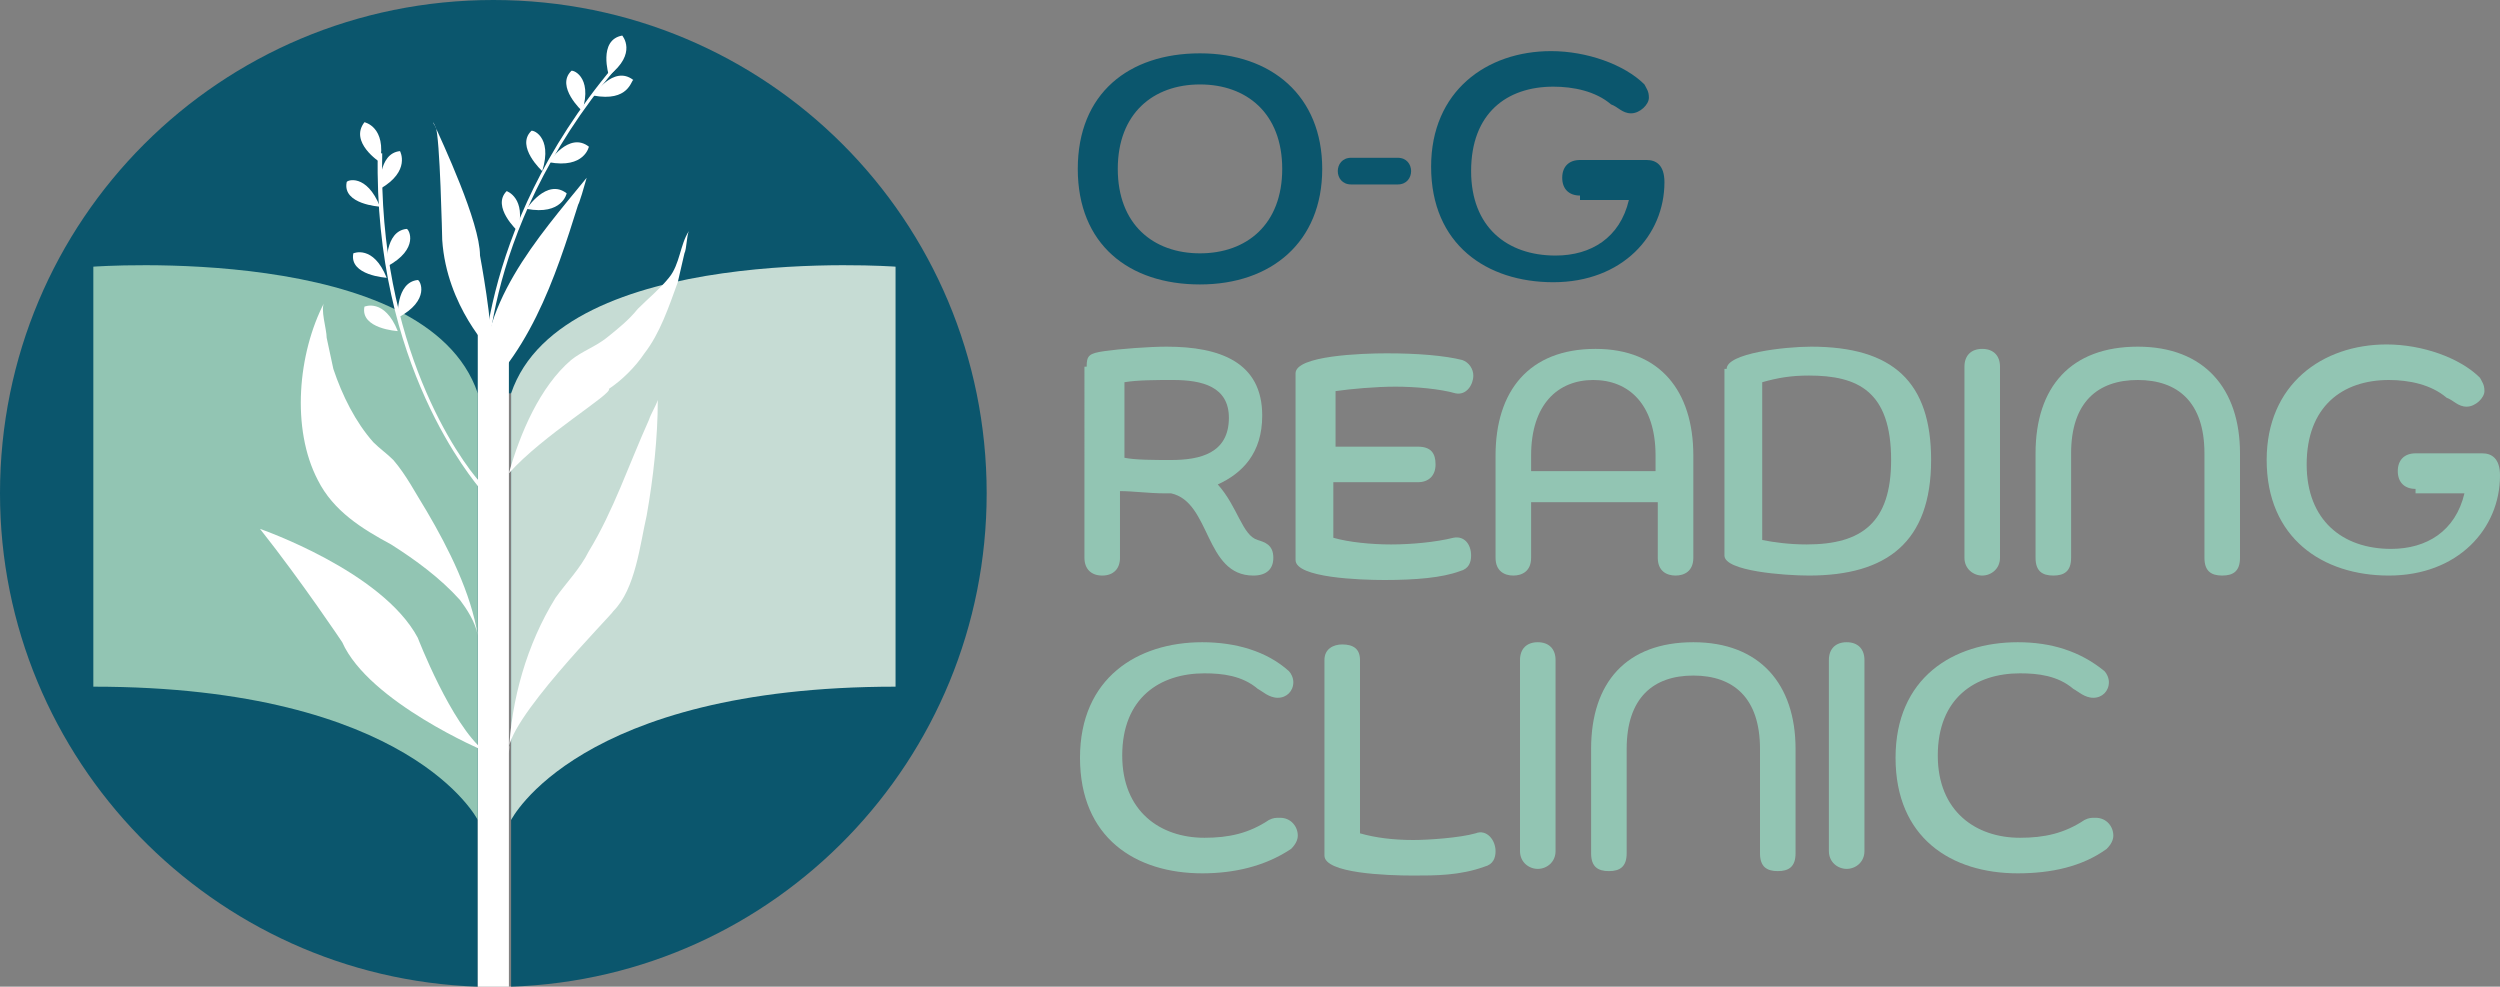 <?xml version="1.0" encoding="utf-8"?>
<!-- Generator: Adobe Illustrator 26.0.2, SVG Export Plug-In . SVG Version: 6.00 Build 0)  -->
<svg version="1.1" id="Layer_1" xmlns="http://www.w3.org/2000/svg" xmlns:xlink="http://www.w3.org/1999/xlink" x="0px" y="0px"
	 viewBox="0 0 112.5 44.4" style="enable-background:new 0 0 112.5 44.4;" xml:space="preserve">
<rect x="0" y="0" width="112.5" height="44.4" fill="#808080" stroke="none"/>
<style type="text/css">
	.st0{fill:#92C5B3;}
	.st1{fill:#0B566D;}
	.st2{fill:#FFFFFF;}
	.st3{fill:#C6DCD4;}
</style>
<path class="st0" d="M108.7,22c-0.5,0-0.8-0.3-0.8-0.8c0-0.5,0.3-0.8,0.8-0.8h3c0.4,0,0.8,0.2,0.8,1c0,2.4-1.9,4.5-5,4.5
	c-3,0-5.5-1.7-5.5-5.2c0-3.4,2.5-5.2,5.4-5.2c1.6,0,3.3,0.6,4.2,1.5c0.1,0.2,0.2,0.3,0.2,0.6c0,0.3-0.4,0.7-0.8,0.7
	c-0.4,0-0.6-0.3-0.9-0.4c-0.7-0.6-1.7-0.8-2.6-0.8c-2.1,0-3.7,1.2-3.7,3.8c0,2.5,1.6,3.8,3.8,3.8c1.6,0,2.9-0.8,3.3-2.5H108.7z"/>
<path class="st1" d="M44.4,22.2C44.4,9.9,34.5,0,22.2,0C9.9,0,0,9.9,0,22.2c0,12,9.6,21.8,21.5,22.2l0-26.7H23v26.7
	C34.9,44,44.4,34.2,44.4,22.2z"/>
<path class="st2" d="M21.5,14.8l0,29.6c0.2,0,0.5,0,0.7,0c0.3,0,0.5,0,0.7,0V16L21.5,14.8z"/>
<path class="st1" d="M54,12.8c-3.2,0-5.5-1.8-5.5-5.2c0-3.4,2.3-5.2,5.5-5.2c3.2,0,5.5,1.9,5.5,5.2C59.5,10.9,57.2,12.8,54,12.8z
	 M54,3.8c-2.1,0-3.7,1.3-3.7,3.8c0,2.5,1.6,3.8,3.7,3.8c2.1,0,3.7-1.3,3.7-3.8C57.7,5.1,56.1,3.8,54,3.8z"/>
<path class="st1" d="M71.1,8.8c-0.5,0-0.8-0.3-0.8-0.8c0-0.5,0.3-0.8,0.8-0.8h3c0.4,0,0.8,0.2,0.8,1c0,2.4-1.9,4.5-5,4.5
	c-3,0-5.5-1.7-5.5-5.2c0-3.4,2.5-5.2,5.4-5.2c1.6,0,3.3,0.6,4.2,1.5c0.1,0.2,0.2,0.3,0.2,0.6c0,0.3-0.4,0.7-0.8,0.7
	c-0.4,0-0.6-0.3-0.9-0.4c-0.7-0.6-1.7-0.8-2.6-0.8c-2.1,0-3.7,1.2-3.7,3.8c0,2.5,1.6,3.8,3.8,3.8c1.6,0,2.9-0.8,3.3-2.5H71.1z"/>
<path class="st0" d="M48.9,16.5c0-0.5,0.1-0.6,0.8-0.7c0.7-0.1,2-0.2,2.8-0.2c2.4,0,4.3,0.7,4.3,3.1c0,1.7-0.9,2.6-2,3.1
	c0.9,1,1.1,2.3,1.8,2.5c0.3,0.1,0.7,0.2,0.7,0.8c0,0.5-0.3,0.8-0.9,0.8c-2.2,0-1.9-3.3-3.7-3.7h-0.3c-0.7,0-1.4-0.1-2-0.1v3
	c0,0.5-0.3,0.8-0.8,0.8s-0.8-0.3-0.8-0.8V16.5z M50.6,20.6c0.5,0.1,1.3,0.1,2.1,0.1c1.3,0,2.6-0.3,2.6-1.9c0-1.4-1.2-1.7-2.5-1.7
	c-0.8,0-1.6,0-2.2,0.1V20.6z"/>
<path class="st0" d="M60,21.5v2.7c0.7,0.2,1.7,0.3,2.6,0.3s2-0.1,2.8-0.3c0.5-0.1,0.8,0.3,0.8,0.8c0,0.3-0.1,0.6-0.5,0.7
	c-0.8,0.3-2,0.4-3.4,0.4c-1.1,0-4-0.1-4-0.9v-8.4c0-0.8,3-0.9,4.1-0.9c1.4,0,2.6,0.1,3.4,0.3c0.3,0.1,0.5,0.4,0.5,0.7
	c0,0.4-0.3,0.9-0.8,0.8c-0.7-0.2-1.8-0.3-2.7-0.3c-0.9,0-2,0.1-2.7,0.2v2.5h3.7c0.6,0,0.8,0.3,0.8,0.8c0,0.5-0.3,0.8-0.8,0.8H60z"/>
<path class="st0" d="M74.5,22.6h-5.6v2.5c0,0.6-0.4,0.8-0.8,0.8s-0.8-0.2-0.8-0.8v-4.6c0-2.9,1.5-4.8,4.5-4.8c2.9,0,4.4,1.9,4.4,4.8
	v4.6c0,0.6-0.4,0.8-0.8,0.8c-0.4,0-0.8-0.2-0.8-0.8V22.6z M68.9,21.2h5.6v-0.7c0-2.3-1.2-3.4-2.8-3.4c-1.6,0-2.8,1.1-2.8,3.4V21.2z"
	/>
<path class="st0" d="M77.7,16.6c0-0.7,2.6-1,3.8-1c3.7,0,5.4,1.6,5.4,5.1c0,3.7-2,5.2-5.5,5.2c-1.1,0-3.8-0.2-3.8-0.9V16.6z
	 M79.3,24.3c0.5,0.1,1.2,0.2,2,0.2c2.5,0,3.8-1,3.8-3.8c0-3.1-1.5-3.8-3.7-3.8c-0.8,0-1.4,0.1-2.1,0.3V24.3z"/>
<path class="st0" d="M88.4,16.5c0-0.5,0.3-0.8,0.8-0.8c0.5,0,0.8,0.3,0.8,0.8v8.6c0,0.5-0.4,0.8-0.8,0.8s-0.8-0.3-0.8-0.8V16.5z"/>
<path class="st0" d="M99.2,20.4c0-2.3-1.2-3.3-3-3.3c-1.8,0-3,1-3,3.3v4.7c0,0.6-0.3,0.8-0.8,0.8c-0.5,0-0.8-0.2-0.8-0.8v-4.7
	c0-3,1.6-4.8,4.6-4.8c3,0,4.6,1.9,4.6,4.8v4.7c0,0.6-0.3,0.8-0.8,0.8c-0.5,0-0.8-0.2-0.8-0.8V20.4z"/>
<path class="st0" d="M54.1,39.3c-3,0-5.5-1.6-5.5-5.2c0-3.6,2.6-5.2,5.5-5.2c1.5,0,2.9,0.4,3.9,1.3c0.1,0.1,0.2,0.3,0.2,0.5
	c0,0.4-0.3,0.7-0.7,0.7c-0.4,0-0.7-0.3-0.9-0.4c-0.7-0.6-1.6-0.7-2.4-0.7c-2,0-3.7,1.1-3.7,3.7c0,2.5,1.7,3.7,3.7,3.7
	c1.1,0,2-0.2,2.9-0.8c0.2-0.1,0.3-0.1,0.5-0.1c0.5,0,0.8,0.4,0.8,0.8c0,0.2-0.1,0.4-0.3,0.6C56.9,39,55.5,39.3,54.1,39.3z"/>
<path class="st0" d="M59.6,29.7c0-0.5,0.4-0.7,0.8-0.7c0.5,0,0.8,0.2,0.8,0.7v7.8c0.7,0.2,1.5,0.3,2.4,0.3c0.7,0,2.1-0.1,2.8-0.3
	c0.5-0.2,0.9,0.3,0.9,0.8c0,0.3-0.1,0.6-0.5,0.7c-1.1,0.4-2.2,0.4-3.2,0.4c-1.2,0-4-0.1-4-0.9V29.7z"/>
<path class="st0" d="M68.4,29.7c0-0.5,0.3-0.8,0.8-0.8c0.5,0,0.8,0.3,0.8,0.8v8.6c0,0.5-0.4,0.8-0.8,0.8s-0.8-0.3-0.8-0.8V29.7z"/>
<path class="st0" d="M79.2,33.7c0-2.3-1.2-3.3-3-3.3c-1.8,0-3,1-3,3.3v4.7c0,0.6-0.3,0.8-0.8,0.8c-0.5,0-0.8-0.2-0.8-0.8v-4.7
	c0-3,1.6-4.8,4.6-4.8c3,0,4.6,1.9,4.6,4.8v4.7c0,0.6-0.3,0.8-0.8,0.8c-0.5,0-0.8-0.2-0.8-0.8V33.7z"/>
<path class="st0" d="M82.3,29.7c0-0.5,0.3-0.8,0.8-0.8c0.5,0,0.8,0.3,0.8,0.8v8.6c0,0.5-0.4,0.8-0.8,0.8s-0.8-0.3-0.8-0.8V29.7z"/>
<path class="st0" d="M90.8,39.3c-3,0-5.5-1.6-5.5-5.2c0-3.6,2.6-5.2,5.5-5.2c1.5,0,2.8,0.4,3.9,1.3c0.1,0.1,0.2,0.3,0.2,0.5
	c0,0.4-0.3,0.7-0.7,0.7c-0.4,0-0.7-0.3-0.9-0.4c-0.7-0.6-1.6-0.7-2.4-0.7c-2,0-3.7,1.1-3.7,3.7c0,2.5,1.7,3.7,3.7,3.7
	c1.1,0,2-0.2,2.9-0.8c0.2-0.1,0.3-0.1,0.5-0.1c0.5,0,0.8,0.4,0.8,0.8c0,0.2-0.1,0.4-0.3,0.6C93.7,39,92.3,39.3,90.8,39.3z"/>
<path class="st0" d="M4.2,12c0,0,15-1.1,17.3,5.7v19.2c0,0-3-6-17.3-6V12z"/>
<path class="st3" d="M40.3,12c0,0-15-1.1-17.3,5.7v19.2c0,0,3-6,17.3-6V12z"/>
<path class="st2" d="M21.8,17.6c-0.4-3.8,2.4-6.9,4.6-9.6c-0.7,2.5-0.3,0.4,0,0C25.4,11.1,24.4,15,21.8,17.6"/>
<path class="st2" d="M22.9,33.9c0.1-2.4,0.8-4.9,2.1-7c0.5-0.7,1.1-1.3,1.5-2.1c1.1-1.8,1.8-3.9,2.7-5.9c0.1-0.3,0.3-0.6,0.4-0.9
	c0,1.7-0.2,3.5-0.5,5.2c-0.3,1.3-0.5,3.3-1.5,4.3C27.6,27.6,22.6,32.6,22.9,33.9z"/>
<path class="st2" d="M21.8,33.8c0,0-5.2-2.2-6.4-4.9c0,0-1.8-2.7-3.7-5.1c0,0,5.5,1.9,7.1,4.9C18.8,28.7,20.3,32.6,21.8,33.8z"/>
<path class="st2" d="M22.9,21.3c0.5-1.8,1.4-3.9,2.8-5.1c0.5-0.4,1.1-0.6,1.6-1c0.5-0.4,1-0.8,1.4-1.3c0.5-0.5,1-0.9,1.4-1.4
	c0.5-0.6,0.5-1.5,0.9-2.1c-0.1,0.2-0.1,0.8-0.2,1c-0.1,0.4-0.2,0.9-0.3,1.3c-0.4,1.1-0.8,2.3-1.5,3.2c-0.4,0.6-1,1.2-1.6,1.6
	C27.6,17.7,24.4,19.6,22.9,21.3z"/>
<path class="st2" d="M21.5,28.6c-0.3-1.9-1.3-3.9-2.3-5.6c-0.5-0.8-0.9-1.6-1.5-2.3c-0.3-0.3-0.6-0.5-0.9-0.8
	c-0.8-0.9-1.4-2.1-1.8-3.3c-0.1-0.5-0.2-0.9-0.3-1.4c0-0.4-0.3-1.3-0.1-1.6c-1.2,2.3-1.5,5.7-0.3,8c0.7,1.4,2,2.2,3.3,2.9
	c1.1,0.7,2.2,1.5,3.1,2.5C21,27.4,21.4,28,21.5,28.6z"/>
<path class="st2" d="M17.9,14.9c0,0-1.7-0.1-1.5-1.1C16.4,13.8,17.3,13.4,17.9,14.9z"/>
<g>
	<path class="st2" d="M17.4,12.5c0,0-1.7-0.1-1.5-1.1C15.9,11.4,16.8,11,17.4,12.5z"/>
	<path class="st2" d="M17.1,7.3c0,0-1.4-0.9-0.7-1.8C16.4,5.5,17.4,5.7,17.1,7.3z"/>
	<path class="st2" d="M17.1,9.3c0,0-1.7-0.1-1.5-1.1C15.6,8.1,16.5,7.8,17.1,9.3z"/>
	<path class="st2" d="M17.9,14.3c0,0-0.1-1.6,0.9-1.7C18.9,12.6,19.4,13.5,17.9,14.3z"/>
	<path class="st2" d="M17.4,12c0,0-0.1-1.6,0.9-1.7C18.4,10.3,18.9,11.2,17.4,12z"/>
	<path class="st2" d="M17.1,8.5c0,0-0.1-1.6,0.9-1.7C18,6.8,18.5,7.7,17.1,8.5z"/>
	<path class="st2" d="M21.6,21.7c-0.9-1-4.6-6.1-4.4-14.8l-0.2,0c-0.2,9.6,4.4,14.8,4.6,15.1"/>
</g>
<g>
	<path class="st2" d="M23.3,10.4c0,0-1.2-1.1-0.5-1.8C22.8,8.6,23.7,8.9,23.3,10.4z"/>
	<path class="st2" d="M24.4,7.7c0,0-1.2-1.1-0.5-1.8C23.9,5.8,24.9,6.1,24.4,7.7z"/>
	<path class="st2" d="M27.4,3.4c0,0-0.5-1.6,0.6-1.8C28,1.6,28.7,2.4,27.4,3.4z"/>
	<path class="st2" d="M26.2,5c0,0-1.2-1.1-0.5-1.8C25.7,3.1,26.7,3.4,26.2,5z"/>
	<path class="st2" d="M23.7,9.4c0,0,0.9-1.4,1.8-0.7C25.5,8.7,25.3,9.7,23.7,9.4z"/>
	<path class="st2" d="M24.7,7.3c0,0,0.9-1.4,1.8-0.7C26.5,6.6,26.3,7.6,24.7,7.3z"/>
	<path class="st2" d="M26.7,4.3c0,0,0.9-1.4,1.8-0.7C28.4,3.6,28.3,4.6,26.7,4.3z"/>
	<path class="st2" d="M21.9,17.7c0-0.1-0.5-7.1,5.8-14.6l-0.1-0.1c-6.3,7.5-5.9,14.6-5.9,14.7L21.9,17.7z"/>
</g>
<path class="st2" d="M21.6,11.5c0-1.5-1.7-5.1-2.1-6c0,0,0,0.1,0.1,0.2c0.2,0.4,0.3,5.1,0.3,5.1c0.2,3,2.2,5,2.2,5
	C22.2,14.7,21.6,11.5,21.6,11.5z"/>
<g>
	<path class="st1" d="M60.8,8.3c-0.4,0-0.6-0.3-0.6-0.6c0-0.3,0.2-0.6,0.6-0.6h2.1c0.4,0,0.6,0.3,0.6,0.6c0,0.3-0.2,0.6-0.6,0.6
		H60.8z"/>
</g>
</svg>
